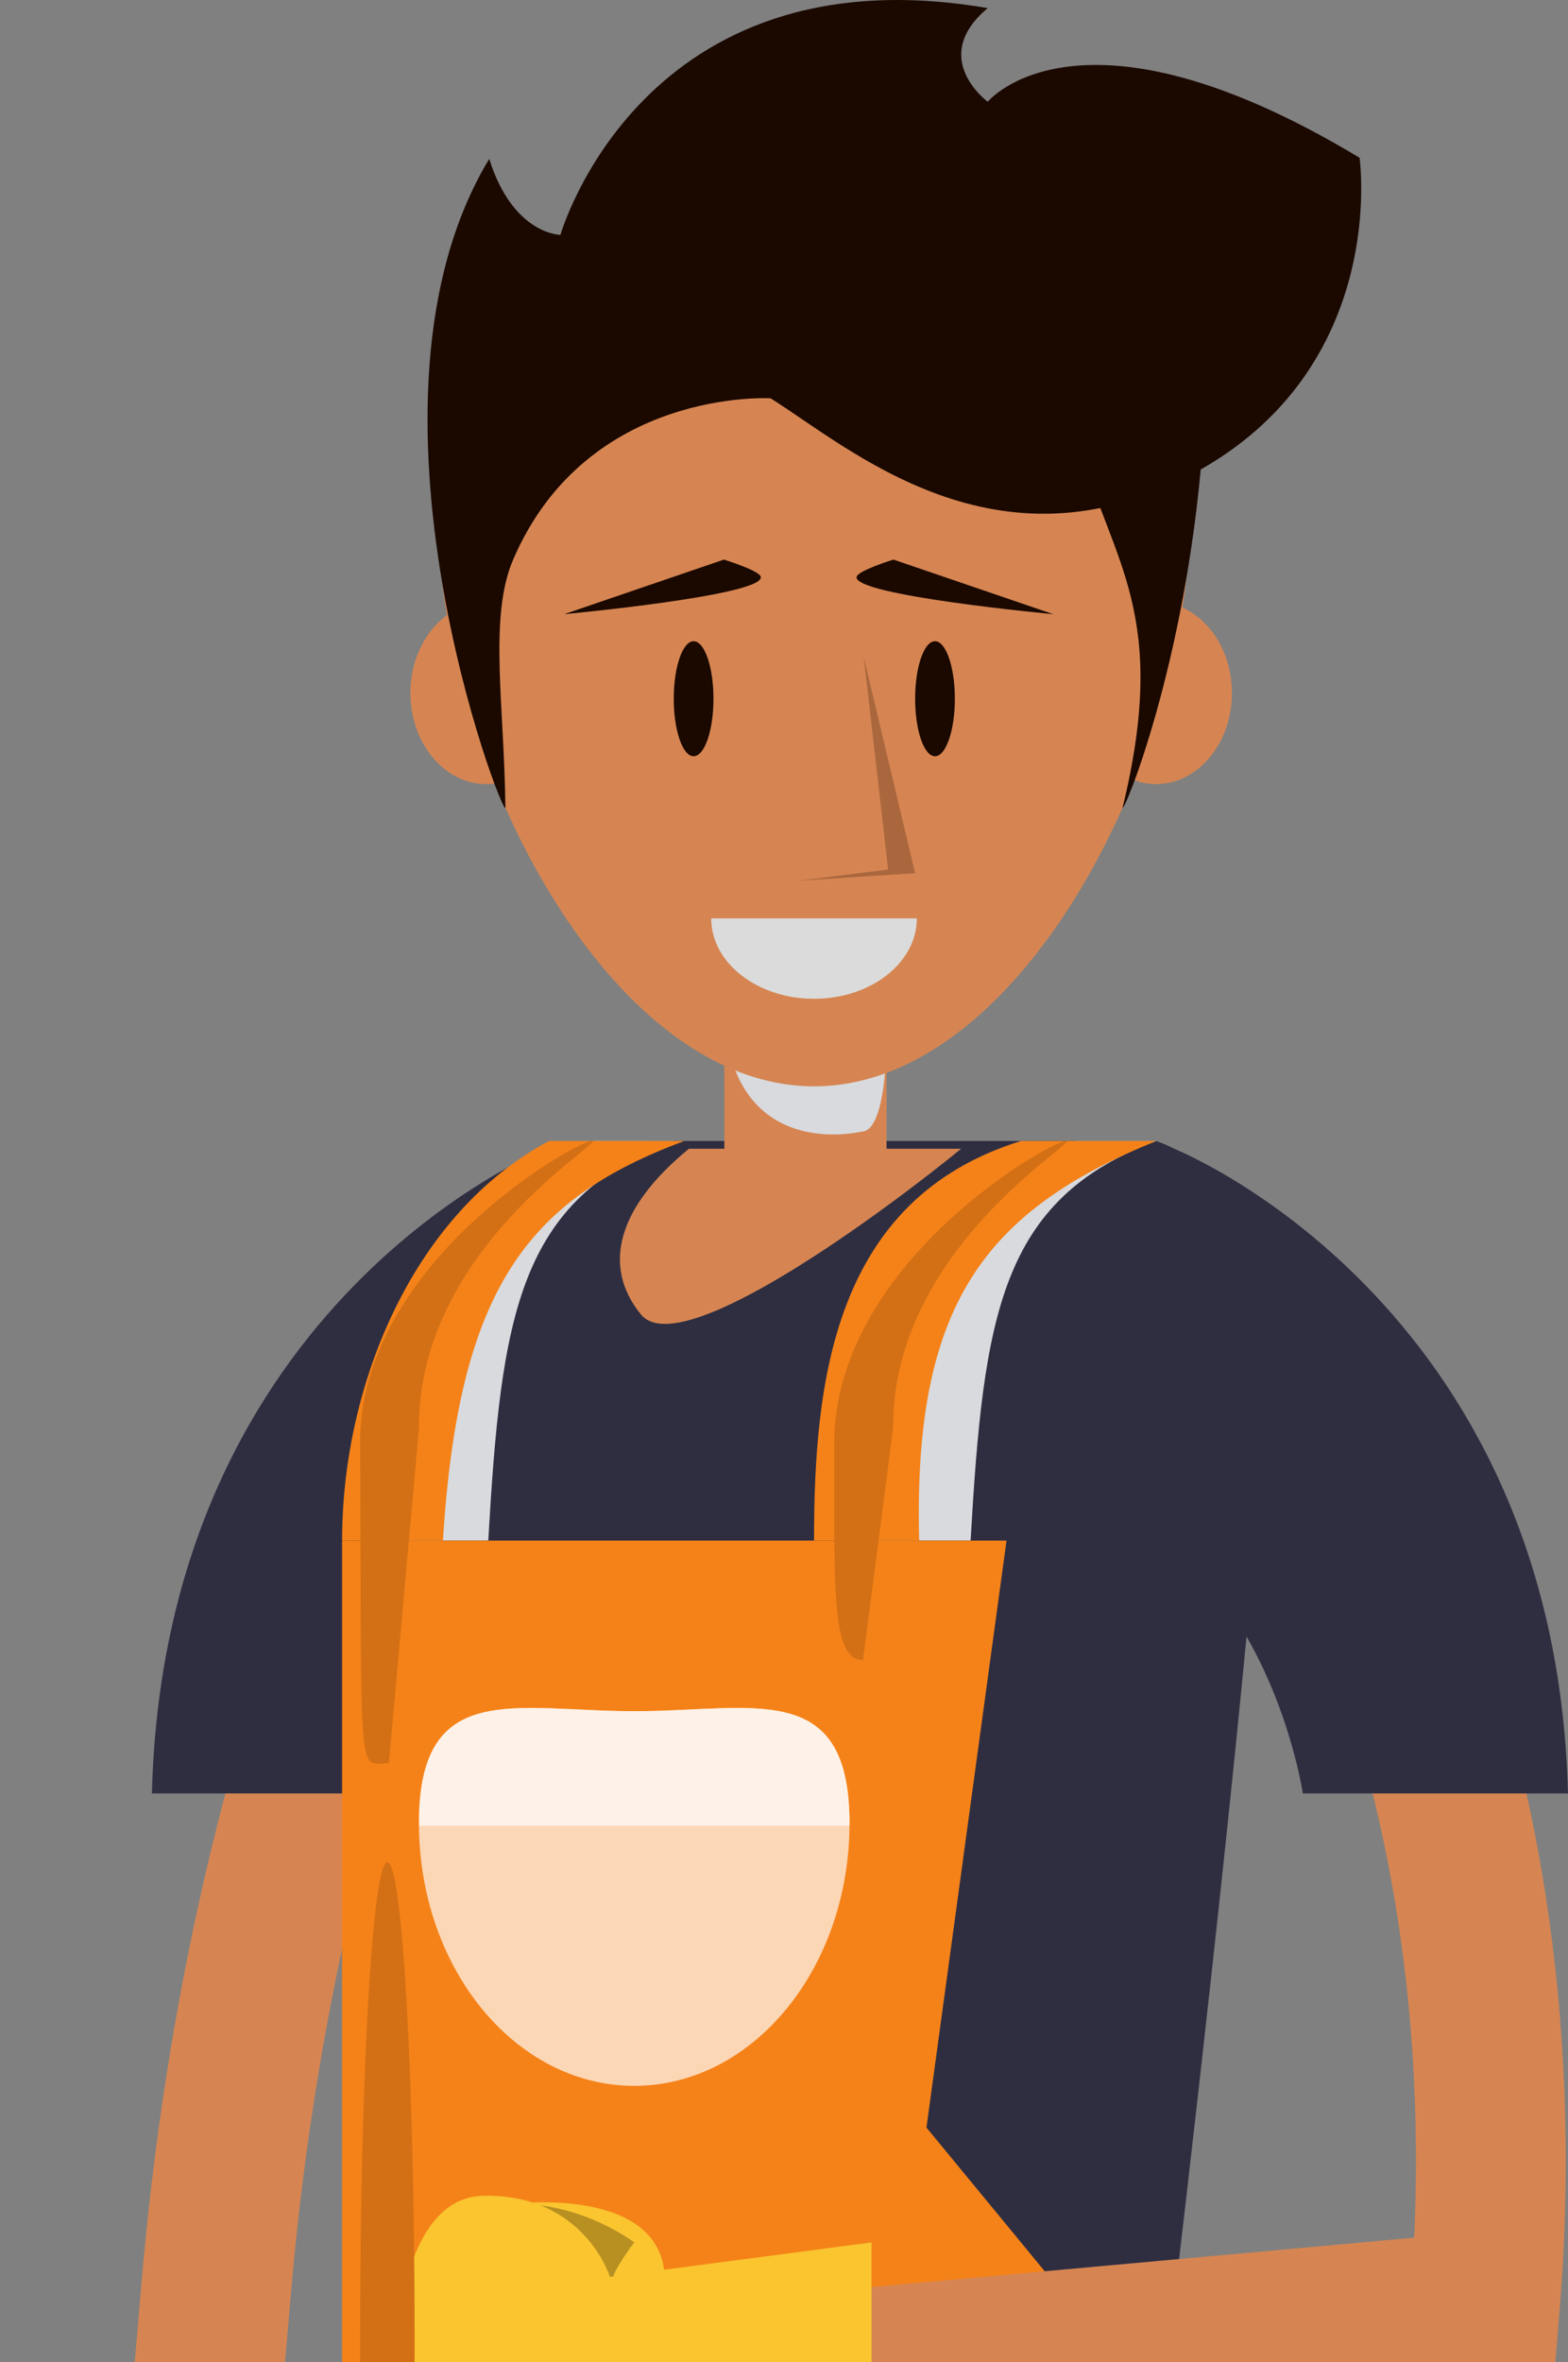 <svg width="95" height="143" viewBox="0 0 95 143" fill="none" xmlns="http://www.w3.org/2000/svg">
<rect x="0" y="0" width="95" height="143" fill="#808080" stroke="none"/>
<g clip-path="url(#clip0_93_80628)">
<path d="M28.365 82.933C28.459 83.123 15.998 103.04 13.037 139.274L9.203 183.909" stroke="#D68552" stroke-width="9.072" stroke-miterlimit="10"/>
<path d="M9.203 108.573C9.958 78.712 33.064 69.546 33.064 69.546L37.741 91.186C27.34 94.589 25.267 108.573 25.267 108.573C25.267 108.573 10.149 108.573 9.203 108.573Z" fill="#2F2E41"/>
<path d="M76.856 82.933C75.407 106.537 68.098 164.379 68.098 164.379C51.066 164.379 20.727 122.104 20.727 98.306C20.727 74.507 33.263 71.09 39.184 69.075H70.046C74.836 70.749 76.856 75.949 76.856 82.933Z" fill="#2F2E41"/>
<path d="M36.009 69.075C27.883 73.4 23.473 83.69 23.473 93.266H29.583C30.367 79.658 31.374 72.603 40.825 69.075H36.009Z" fill="#D8DADE"/>
<path d="M65.232 69.075C57.105 73.4 52.695 83.69 52.695 93.266H58.805C59.59 79.658 60.598 72.603 70.048 69.075H65.232Z" fill="#D8DADE"/>
<path d="M72.321 177.036H20.727V93.266H60.982L56.131 128.803L72.321 148.458V177.036Z" fill="#F58218"/>
<path d="M33.263 69.075C25.136 73.4 20.727 83.69 20.727 93.265H26.837C27.782 77.957 32.002 72.603 41.452 69.075H33.263Z" fill="#F58218"/>
<path d="M61.857 69.075C50.463 72.603 49.32 83.69 49.32 93.265H55.69C55.312 79.028 59.63 73.316 70.047 69.075H61.857Z" fill="#F58218"/>
<path d="M51.469 110.373C51.469 119.155 45.629 126.276 38.427 126.276C31.223 126.276 25.383 119.155 25.383 110.373C25.383 101.589 31.223 103.595 38.427 103.595C45.629 103.595 51.469 101.589 51.469 110.373Z" fill="white" fill-opacity="0.68"/>
<path d="M51.462 110.526C51.462 110.474 51.469 110.424 51.469 110.373C51.469 101.589 45.629 103.595 38.427 103.595C31.223 103.595 25.383 101.589 25.383 110.373C25.383 110.424 25.389 110.474 25.39 110.526H51.462Z" fill="white" fill-opacity="0.68"/>
<path d="M76.855 82.933C76.95 83.123 92.92 103.398 89.959 139.632L37.293 144.419" stroke="#D68552" stroke-width="9.072" stroke-miterlimit="10"/>
<path d="M31.086 133.42C31.086 133.42 40.426 132.236 40.283 138.231C40.141 144.226 34.52 139.534 34.52 139.534L31.086 133.42Z" fill="#FAC52F"/>
<path d="M37.109 138.07C37.065 137.537 38.427 135.755 38.427 135.755C38.427 135.755 35.275 133.323 31.086 133.42C33.877 134.414 36.215 137.327 37.109 138.07Z" fill="#B89021"/>
<path d="M52.802 151.395L36.953 149.83V137.839L52.802 135.755V151.395Z" fill="#FAC52F"/>
<path d="M36.954 137.839C36.954 137.839 35.407 132.813 29.281 132.931C23.156 133.048 23.292 146.845 25.07 148.924C26.848 151.003 30.897 153.349 36.954 149.83C43.01 146.311 36.954 137.839 36.954 137.839Z" fill="#FAC52F"/>
<path d="M94.998 108.573C94.243 78.712 71.138 69.546 71.138 69.546L66.461 91.186C76.862 94.589 78.934 108.573 78.934 108.573C78.934 108.573 94.053 108.573 94.998 108.573Z" fill="#2F2E41"/>
<path d="M23.47 112.738C24.382 112.738 25.121 125.777 25.121 141.86C25.121 157.944 24.382 170.984 23.47 170.984C22.556 170.984 21.816 157.944 21.816 141.86C21.816 125.777 22.556 112.738 23.47 112.738Z" fill="#D37015"/>
<path d="M35.845 69.075C36.758 69.07 25.332 75.531 25.384 86.462L23.562 106.745C21.64 106.755 21.915 108.375 21.817 87.398C21.765 76.468 34.931 69.079 35.845 69.075Z" fill="#D37015"/>
<path d="M64.57 69.075C65.484 69.07 54.058 75.531 54.11 86.462L52.289 100.498C50.366 100.507 50.543 96.29 50.543 87.398C50.543 76.468 63.657 69.079 64.57 69.075Z" fill="#D37015"/>
<path d="M58.231 69.546C53.984 73.018 41.269 82.558 38.835 79.579C36.4 76.601 37.492 73.018 41.739 69.546H58.231Z" fill="#D68552"/>
<path d="M34.056 41.956C34.056 45 32 47.469 29.462 47.469C26.924 47.469 24.867 45 24.867 41.956C24.867 38.909 26.924 36.442 29.462 36.442C32 36.442 34.056 38.909 34.056 41.956Z" fill="#D68552"/>
<path d="M74.638 41.956C74.638 45 72.58 47.469 70.043 47.469C67.506 47.469 65.449 45 65.449 41.956C65.449 38.909 67.506 36.442 70.043 36.442C72.581 36.442 74.638 38.909 74.638 41.956Z" fill="#D68552"/>
<path d="M53.679 71.927L43.883 71.285H43.874C43.898 70.597 43.888 64.773 43.867 59.645L53.695 59.604C53.742 71.153 53.698 71.694 53.679 71.927Z" fill="#D68552"/>
<path d="M52.191 68.507C52.191 68.507 43.403 70.68 43.865 59.645L53.693 59.604C53.693 59.604 54.176 68.507 52.191 68.507Z" fill="#D8DADE"/>
<path d="M72.137 30.764C72.137 45.646 61.921 65.766 49.317 65.766C36.714 65.766 26.496 45.646 26.496 30.764C26.496 15.882 36.713 11.872 49.317 11.872C61.922 11.872 72.137 15.882 72.137 30.764Z" fill="#D68552"/>
<path d="M65.512 27.323C67.38 34.018 70.868 37.181 68.019 48.875C68.061 49.322 71.836 40.175 72.841 27.323H65.512Z" fill="#1B0900"/>
<path d="M30.62 48.891C30.542 49.742 20.727 24.342 29.641 9.62C31.089 14.218 33.956 14.218 33.956 14.218C33.956 14.218 38.891 -3.102 59.844 0.491C56.23 3.513 59.844 6.16 59.844 6.16C59.844 6.16 65.416 -0.656 82.372 9.551C82.372 9.551 84.201 22.272 72.294 28.674C60.388 35.075 51.505 27.137 46.687 24.113C46.687 24.113 35.573 23.458 31.09 33.878C29.595 37.352 30.557 42.753 30.62 48.891Z" fill="#1B0900"/>
<path d="M43.09 55.6C43.09 58.288 45.879 60.466 49.319 60.466C52.758 60.466 55.548 58.288 55.548 55.6H43.09Z" fill="#DBDBDB"/>
<path d="M52.327 39.755L55.446 52.863L48.355 53.32L53.809 52.642L52.327 39.755Z" fill="#AA673E"/>
<path d="M51.898 34.92C51.977 34.541 54.131 33.877 54.131 33.877L63.808 37.181C63.808 37.181 51.665 36.051 51.898 34.92Z" fill="#1B0900"/>
<path d="M46.093 34.92C46.014 34.541 43.859 33.877 43.859 33.877L34.184 37.181C34.184 37.181 46.327 36.051 46.093 34.92Z" fill="#1B0900"/>
<path d="M57.852 42.3C57.852 44.223 57.312 45.783 56.648 45.783C55.984 45.783 55.445 44.223 55.445 42.3C55.445 40.378 55.984 38.819 56.648 38.819C57.312 38.819 57.852 40.378 57.852 42.3Z" fill="#1B0900"/>
<path d="M43.227 42.3C43.227 44.223 42.689 45.783 42.023 45.783C41.359 45.783 40.82 44.223 40.82 42.3C40.82 40.378 41.359 38.819 42.023 38.819C42.689 38.819 43.227 40.378 43.227 42.3Z" fill="#1B0900"/>
</g>
<defs>
<clipPath id="clip0_93_80628">
<rect width="95" height="143" fill="white"/>
</clipPath>
</defs>
</svg>
